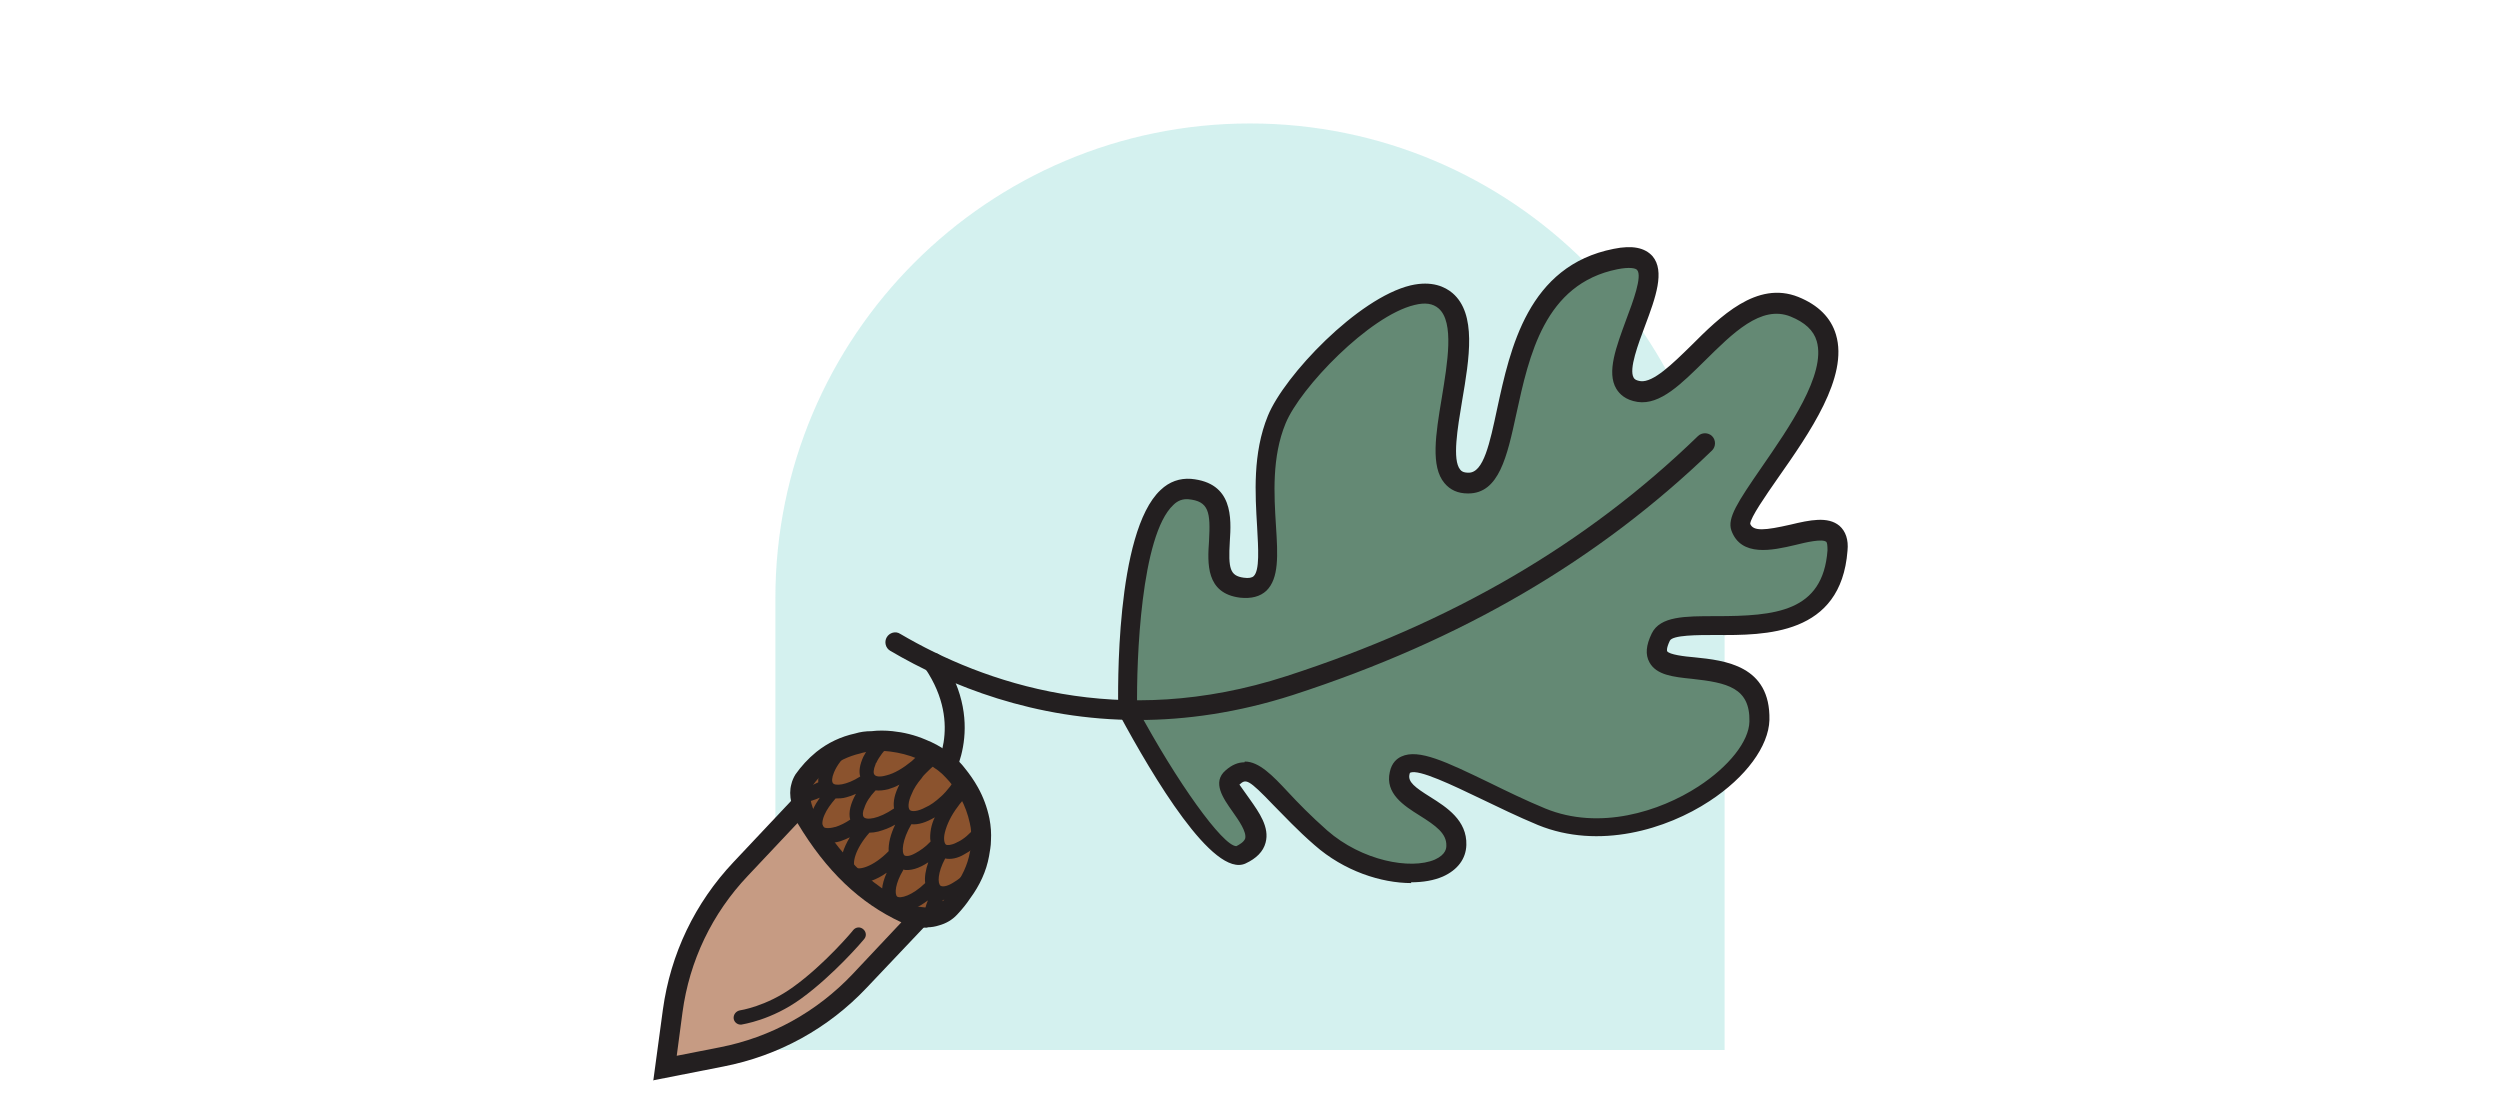 <?xml version="1.0" encoding="UTF-8"?>
<svg xmlns="http://www.w3.org/2000/svg" version="1.1" viewBox="0 0 650 289">
  <defs>
    <style>
      .cls-1 {
        fill: #c69b83;
      }

      .cls-2 {
        fill: #648974;
      }

      .cls-3 {
        fill: #8b532e;
      }

      .cls-4 {
        fill: #231f20;
      }

      .cls-5 {
        fill: #2abbaf;
        isolation: isolate;
        opacity: .2;
      }

      .cls-6 {
        fill: #fff;
      }
    </style>
  </defs>
  <!-- Generator: Adobe Illustrator 28.6.0, SVG Export Plug-In . SVG Version: 1.2.0 Build 709)  -->
  <g>
    <g id="Layer_1">
      <rect class="cls-6" width="650" height="289"/>
      <path class="cls-5" d="M325,32.1h0c68.1,0,123.4,55.3,123.4,123.4v117.5h-246.8v-117.5c0-68.1,55.3-123.4,123.4-123.4h0Z"/>
      <g>
        <g>
          <path class="cls-2" d="M293.25,184.6s-1.5-59.2,16.1-57.6c16.3,1.5,0,24,13.6,25.7,13.7,1.7.7-23.5,9.1-43.7,5-12.1,33.1-40.2,43.9-30.8,10.9,9.4-9.1,47.2,5.9,47.4,14.9.2,3.8-51.3,38.3-58.2,23-4.6-9.4,32.2,6.1,34.5,10.9,1.6,24.3-28.6,40.4-22.1,26.8,10.8-16.3,50.5-13.9,57.1,3.6,10.2,26.2-7.1,25.2,6.3-2.3,30.2-41.7,13.8-45.9,22.5-7.2,14.8,26.2,0,25.7,21.7-.3,14.2-31.5,35.3-56.7,25-18.4-7.5-35.2-19.1-36.9-11.2-1.8,7.9,15.1,9.1,14.7,18.8s-21.5,10.1-35.4-2.1c-13.9-12.2-17.2-20.7-22.9-15.7-4.4,3.8,13.8,14.8,2.1,20.2-7.4,3.4-29.4-37.6-29.4-37.6v-.2Z"/>
          <path class="cls-4" d="M366.95,229.6c-7.8,0-17.5-3.1-25.2-9.9-4.5-3.9-7.8-7.5-10.6-10.3-6.7-7-7.2-6.9-8.9-5.4.2.3,1.7,2.4,2.7,3.8,2.4,3.4,5.2,7.3,4.1,11.3-.6,2.3-2.4,4.1-5.2,5.4-8.4,3.9-24.1-22.6-32.8-38.7l-.3-.5v-.6c-.1-4.7-.8-46.3,11-57.3,2.3-2.2,5-3.1,7.9-2.9,11,1,10.5,10.2,10.1,16.3-.4,7,0,8.9,3.6,9.4,1.3.2,2.2,0,2.6-.4,1.6-1.5,1.2-7.2.9-12.8-.5-8.5-1.2-19.1,2.8-28.9,4.3-10.5,23.4-30.6,37.1-33.9,5.6-1.3,9,.4,10.9,2,6.3,5.4,4.4,16.9,2.5,28-1.2,7.2-2.6,15.4-.5,17.9.3.4.8.8,2.2.8h0c3.9,0,5.5-7.7,7.4-16.6,3.4-15.7,8-37.2,30.3-41.6,4.9-1,8.1-.3,10.1,1.9,3.3,3.9.8,10.8-1.9,18-1.8,4.8-4.3,11.4-3,13.6.1.2.4.7,1.8.9,3.3.4,8.3-4.5,13.1-9.2,7.6-7.6,17.1-17,27.9-12.7,5.2,2.1,8.5,5.4,9.8,9.8,3.3,11-6.9,25.6-15.1,37.3-3.2,4.6-7.1,10.2-7.2,11.9.8,2,3.9,1.7,10.5.2,5-1.2,9.7-2.2,12.7.3,1.6,1.4,2.4,3.6,2.1,6.5-1.7,22-21.3,22-34.3,21.9-4.7,0-11.2,0-11.9,1.5-1,2.1-.7,2.7-.7,2.7.5.9,4.6,1.4,7.1,1.6,7.9.8,19.8,2.1,19.5,16.3-.2,6.8-6.1,14.9-15.6,21.1-11.1,7.3-28.7,12.7-44.6,6.2-5.3-2.2-10.4-4.7-15-6.9-7.1-3.4-16-7.7-18.2-6.7,0,0-.1,0-.2.5-.4,1.9,1.4,3.3,5.4,5.8,4.3,2.7,9.6,6.1,9.4,12.5-.1,3.6-2.3,6.5-6.1,8.2-2.3,1-5.1,1.5-8.3,1.5l.1.2ZM323.65,198c3.7,0,7.2,3.6,11.2,7.9,2.6,2.8,5.9,6.2,10.2,10,9,7.9,21.7,10.3,28,7.6,2.9-1.3,3-3,3-3.6.1-3.2-2.7-5.2-7-7.9-4-2.5-9-5.7-7.7-11.3.5-2.4,1.9-3.5,3-4,4.5-2.1,11.7,1.4,22.7,6.7,4.5,2.2,9.6,4.7,14.7,6.8,14.1,5.8,29.8.8,39.8-5.7,8-5.2,13.2-11.8,13.3-16.9.2-8.8-5.8-10.1-14.9-11.1-5-.5-9.3-1-11.1-4.3-1.1-2-.9-4.4.6-7.5,2.2-4.5,8.6-4.5,16.6-4.5,15.6,0,27.9-1.1,29.1-17.1,0-1.3-.1-2-.3-2.2-1-.9-5.3.1-8.1.8-5.9,1.4-14.1,3.2-16.6-3.8-1.1-3.2,1.6-7.3,7.8-16.3,7.1-10.3,16.9-24.3,14.4-32.9-.8-2.8-3.1-4.9-6.8-6.4-7.7-3.1-15.1,4.4-22.3,11.5-6,5.9-11.6,11.6-17.5,10.7-3.2-.5-4.7-2.1-5.5-3.4-2.6-4.3,0-11,2.6-18.1,1.7-4.5,4.2-11.2,2.8-12.8-.4-.5-2-.8-5.1-.2-19,3.8-23,22.5-26.3,37.6-2.4,11.1-4.5,20.7-12.5,20.7s0,0-.1,0c-2.6,0-4.6-.9-6.1-2.7-3.6-4.3-2.3-12.6-.7-22.1,1.5-9.2,3.3-19.7-.8-23.3-1.5-1.3-3.5-1.6-6.3-.9-11.7,2.8-29.7,21.5-33.5,30.8-3.6,8.7-3,18.6-2.5,26.6.5,7.7.8,13.7-2.5,16.9-1.6,1.5-3.9,2.1-6.8,1.8-9-1.1-8.5-9-8.1-14.8.4-7.4,0-10.3-5.4-10.8-1.4-.1-2.7.3-3.9,1.5-8.4,7.9-9.6,40.2-9.4,52.8,10.3,19.2,22.3,35.9,25.8,35.9h0c.8-.4,2-1.1,2.3-2,.4-1.7-1.6-4.6-3.3-7-2.4-3.4-5.4-7.6-1.8-10.7,1.7-1.5,3.3-2.1,4.9-2.1l.1-.2Z"/>
        </g>
        <path class="cls-4" d="M295.85,187.2c-26.9,0-48.9-8.9-64.4-18-1.2-.7-1.6-2.3-.9-3.5.7-1.2,2.3-1.7,3.5-.9,21.8,12.8,56.9,25.1,100.4,11,43-13.9,78-34.3,107-62.4,1-1,2.7-1,3.7,0s1,2.7,0,3.7c-29.6,28.6-65.2,49.4-109,63.6-14.3,4.6-27.8,6.5-40.2,6.5h-.1Z"/>
        <path class="cls-4" d="M244.35,205.5c-.5,0-1-.2-1.5-.5-1.2-.8-1.4-2.4-.6-3.6.4-.6,8.4-12.6-1.7-27.6-.8-1.2-.5-2.8.7-3.6s2.8-.5,3.6.7c12.2,18.1,2,32.9,1.6,33.5-.5.7-1.3,1.1-2.1,1.1h0Z"/>
        <g>
          <g>
            <path class="cls-3" d="M247.05,236.2c-1,1-2.1,1.7-3.4,2.1-1.2.4-2.4.5-3.8.3-1.9-.2-3.9-.7-5.9-1.7q-1.33-.67,0,0c-1.3-.6-2.7-1.3-4.1-2.2-2.4-1.5-4.8-3.3-7-5.3-1.5-1.3-3-2.8-4.4-4.2-2-2.2-3.8-4.4-5.3-6.6-1.1-1.7-2.1-3.3-2.9-4.9-.9-1.8-1.6-3.6-1.9-5.2-.3-1.3-.4-2.6,0-3.7.2-.7.4-1.3.8-1.8,1.5-2.1,3.1-3.8,4.9-5.3,2.8-2.1,5.8-3.5,9-4.3,1.2-.3,2.4-.5,3.7-.6,1.7-.2,3.4-.2,5.1,0,2.8.3,5.4,1,7.9,2,1.8.7,3.5,1.6,4.9,2.7.8.5,1.6,1.2,2.3,1.8s1.3,1.3,2,2c1.2,1.4,2.3,3,3.2,4.7,1.3,2.3,2.2,4.8,2.7,7.3.3,1.7.4,3.4.4,5.1,0,1.2-.2,2.4-.5,3.6-.6,3.4-2.1,6.8-4.5,10.1-.9,1.3-1.9,2.6-3.1,3.8l-.1.3Z"/>
            <path class="cls-4" d="M241.25,241.2c-.6,0-1.1,0-1.7-.1-1.8-.1-3.9-.7-5.9-1.6h-.6l-.5-.5c-1.2-.6-2.5-1.3-4-2.2-2.6-1.6-5.1-3.5-7.4-5.6-1.6-1.3-3.1-2.9-4.6-4.4-2-2.2-3.9-4.5-5.6-6.9-1.4-2.1-2.4-3.7-3.1-5.3-1.1-2.1-1.8-4.1-2.1-5.9-.4-1.8-.4-3.4,0-4.8.2-.9.6-1.8,1.1-2.6,1.5-2.1,3.2-4,5.4-5.8,3-2.4,6.4-4,10.1-4.8,1.3-.4,2.7-.6,4.3-.6,1.6-.2,3.5-.2,5.4,0,2.9.3,5.8,1,8.6,2.2,2,.8,3.9,1.8,5.5,3,.7.4,1.5,1.1,2.5,2,.7.7,1.5,1.5,2.1,2.3,1.3,1.6,2.5,3.3,3.5,5.1,1.4,2.5,2.4,5.2,3,8.1.4,2.1.5,3.9.4,5.7,0,1.5-.3,2.8-.5,4.1-.7,3.9-2.4,7.6-5,11.1-.8,1.2-1.8,2.5-3.3,4.1h0c-1.3,1.4-2.9,2.3-4.7,2.8-.9.3-2,.5-3.1.5l.2.1ZM247.05,236.2h0ZM233.35,233.7l1.8.8c1.7.8,3.4,1.3,5,1.4,1.1.2,1.9,0,2.7-.2,1-.3,1.7-.7,2.3-1.4h0c1.2-1.3,2.1-2.4,2.8-3.4,2.2-3,3.6-6,4.2-9.2.3-1.2.4-2.2.4-3.2,0-1.4,0-2.9-.4-4.5-.5-2.3-1.3-4.5-2.4-6.5-.8-1.5-1.8-3-2.9-4.3-.6-.7-1.2-1.3-1.8-1.9-.6-.5-1.2-1.1-1.9-1.5-1.4-1.1-2.9-1.9-4.5-2.5-2.4-1-4.8-1.6-7.2-1.9-1.6-.2-3.1-.2-4.5,0-1.3,0-2.4.2-3.3.5-3,.7-5.7,2-8.1,3.8-1.7,1.4-3.2,3-4.4,4.7-.2.2-.3.6-.4.9-.1.5-.2,1.3,0,2.6s.8,2.9,1.6,4.5c.6,1.3,1.5,2.8,2.7,4.6,1.5,2.1,3.2,4.3,5.1,6.3,1.3,1.4,2.7,2.8,4.2,4,2.1,1.9,4.4,3.6,6.7,5.1.7.4,1.4.8,2.1,1.2h0l.2.1Z"/>
          </g>
          <path class="cls-4" d="M244.95,234c1.6,0,3.4-.5,5.2-1.7,2.5-3.3,3.9-6.8,4.5-10.1-.4.7-.9,1.5-1.5,2.3-.2.2-.4.5-.5.6-1.7,2.3-3.6,3.7-5,4.5-1.5.9-2.6,1-3.1.7-.8-.6-.8-3.4,1.2-7.1,1.4.3,3.2,0,5-1.1,1.5-.8,3-1.9,4.4-3.3,0-1.8,0-3.4-.4-5.1h-.1c-.4.6-.7,1-1.1,1.4-1.4,1.7-3,3.1-4.5,3.8-.1,0-.2.1-.4.2-1.4.7-2.4.7-2.7.5-.4-.3-.7-1.4-.3-3.1.5-2.1,1.7-4.6,3.4-6.8.6-.9,1.3-1.6,1.9-2.3.4-.4.7-.7,1.1-1-.9-1.7-2-3.2-3.2-4.7-.2.5-.6,1-.9,1.5-.6.9-1.3,1.8-2.1,2.7s-.8.8-1.2,1.2c-1.4,1.3-2.8,2.3-4,2.8-2,1.1-3.6,1.2-4.1.7s-.5-2.1.5-4.2c.5-1.3,1.4-2.7,2.6-4.1.3-.5.7-.9,1.1-1.3.9-.9,1.7-1.7,2.6-2.3.5-.4.9-.7,1.4-1-1.4-1.1-3.1-2-4.9-2.7-.2.3-.5.6-.7.8-.6.7-1.3,1.4-2.1,2.1-2.2,1.8-4.5,3.2-6.6,3.7-1.7.5-2.8.3-3.1-.2-.3-.3-.3-1.3.3-2.7,0-.1,0-.2.2-.4.7-1.5,2-3.2,3.6-4.8.2-.2.4-.5.7-.6-1.7-.2-3.4-.2-5.1,0-1.1,1.3-1.9,2.6-2.6,3.9-.9,2-1.2,3.7-.8,5.1-3.6,2.3-6.6,2.5-7.1,1.7-.3-.4-.3-1.4.3-2.8.7-1.7,2.2-3.9,4.9-6.1h0c.5-.5,1-.9,1.5-1.2-3.2.7-6.2,2.1-9,4.3-1.1,2-1.6,3.9-1.5,5.6-1.4.7-2.9,1.3-4.1,1.5h0c-.3,1.1-.2,2.4,0,3.7h.6c1.2-.2,2.5-.6,3.9-1.2-.7,1-1.3,2-1.8,3.1-.5,1.2-.8,2.3-.8,3.4,0,1.5.3,2.7,1.1,3.7l.2.2c.4.4.9.7,1.5,1,1.4.5,3.2.5,5.2-.1.8-.3,1.6-.6,2.4-1-1.7,2.8-2.5,5.5-2.3,7.7.1,1.2.6,2.2,1.4,3s1.8,1.1,3,1.2c2.1.1,4.8-.8,7.5-2.7-1.4,3.1-1.7,6-.5,7.9.2.4.4.7.8,1l.2.2c.8.7,2,1,3.2,1q.8,0,0,0c2.1,0,4.5-1,7-2.9-.5,1.2-.8,2.4-1,3.6,0,.3,0,.7-.1,1,1.4.2,2.6,0,3.8-.3v-.1c.2-1.2.6-2.6,1.3-4.1l-.3-.2ZM217.15,215c-1.7.5-2.8.3-3.1,0-.3-.4-.4-1.5.3-3.1.6-1.4,1.6-2.8,2.9-4.3.8,0,1.8,0,2.8-.3.8-.2,1.6-.5,2.5-.9-1.4,2.5-2,4.8-1.5,6.7-1.3.9-2.6,1.5-3.8,1.9h-.1ZM224.55,212.4c-.3-.4-.3-1.3.2-2.4.4-1.3,1.3-2.8,2.9-4.5,1,.1,2.1,0,3.3-.3.9-.3,1.9-.6,2.9-1.2-1.2,2.3-1.7,4.4-1.4,6.2-4.1,2.8-7.3,3.1-7.9,2.2ZM222.35,225.5c-.8-.8-.2-4.6,3.7-9,.7,0,1.5-.1,2.3-.3,1.4-.4,2.9-.9,4.4-1.8-1.2,2.5-1.8,4.9-1.7,6.9-4.1,4.2-7.9,5-8.7,4.2h0ZM235.15,222.4h0c-.8-.8-.6-4,1.8-8.1,1.8.2,3.9-.5,6.1-1.8-.5,1-.8,2-1,3-.2,1.2-.3,2.4-.1,3.3-1.4,1.5-2.8,2.4-3.9,3-1.4.8-2.4.9-2.9.6h0ZM234.75,226.1c1.9.4,4.2-.3,6.6-1.9-.7,2-1,3.9-.8,5.4-3.4,3.3-6.5,4.1-7.3,3.5h0c-.7-.7-.5-3.4,1.6-6.9l-.1-.1Z"/>
          <g>
            <path class="cls-1" d="M187.65,274.9l-14.8,2.9,2-14.9c1.9-13.9,8.1-26.8,17.7-36.9l15.3-16.2c7.1,12.9,16.5,23.8,30.9,29.2l-15.3,16.2c-9.6,10.2-22.1,17.1-35.9,19.7h.1Z"/>
            <path class="cls-4" d="M169.85,281l2.5-18.5c2-14.5,8.3-27.7,18.4-38.4l17.7-18.8,1.7,3.1c8,14.5,17.4,23.4,29.6,28l3.6,1.4-18,19c-10,10.6-22.9,17.7-37.3,20.5l-18.3,3.6.1.1ZM207.35,214l-12.9,13.7c-9.3,9.8-15.2,22.1-17,35.5l-1.5,11.3,11.2-2.2c13.3-2.6,25.2-9.2,34.5-19l12.7-13.5c-10.8-5-19.5-13.3-27-25.8h0Z"/>
          </g>
          <path class="cls-4" d="M192.55,266.4c-.9,0-1.7-.7-1.8-1.6-.1-1,.6-1.9,1.6-2.1,0,0,6.9-1,13.9-6.1,8.1-5.8,15.6-14.7,15.6-14.8.7-.8,1.8-.9,2.6-.2s.9,1.8.2,2.6c-.3.4-7.9,9.3-16.3,15.4-7.8,5.7-15.3,6.7-15.6,6.8h-.2Z"/>
        </g>
      </g>
    </g>
  </g>
</svg>